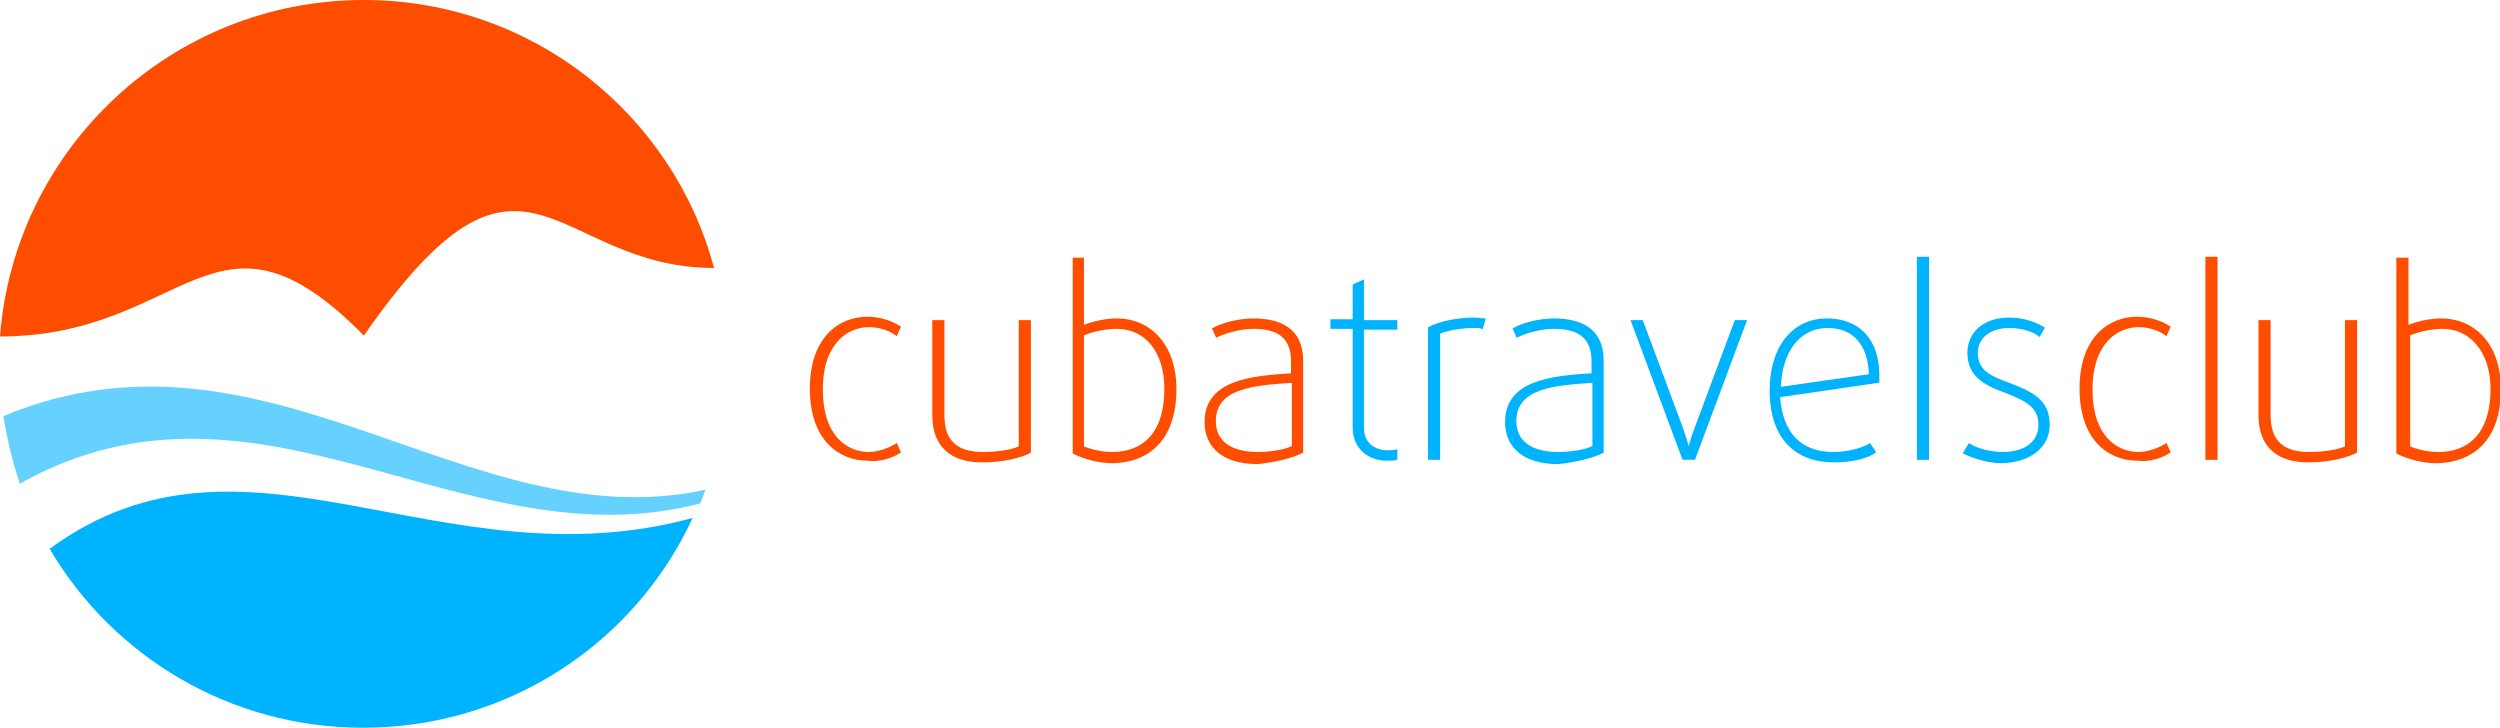 <?xml version="1.0" encoding="utf-8"?>
<!-- Generator: Adobe Illustrator 19.0.0, SVG Export Plug-In . SVG Version: 6.00 Build 0)  -->
<svg version="1.1" id="Capa_1" xmlns="http://www.w3.org/2000/svg" xmlns:xlink="http://www.w3.org/1999/xlink" x="0px" y="0px"
	 viewBox="163.6 -26.9 292 85" style="enable-background:new 163.6 -26.9 292 85;" xml:space="preserve">
<style type="text/css">
	.st0{fill:#FF4D00;}
	.st1{fill:#00B3FF;}
	.st2{fill:none;stroke:#FF4D00;stroke-width:0.216;stroke-miterlimit:22.926;}
	.st3{fill:none;stroke:#00B3FF;stroke-width:0.216;stroke-miterlimit:22.926;}
	.st4{fill:#66D1FF;}
</style>
<path class="st0" d="M268.7,25.9l-0.4-0.9c-0.8,0.5-2.1,1-3.2,1c-2.6,0-5.5-1.9-5.5-7.4s3-7.4,5.5-7.4c1.2,0,2.4,0.4,3.2,1l0.4-0.9
	c-0.9-0.6-2.3-1.1-3.8-1.1c-3.1,0-6.6,2.2-6.6,8.3s3.5,8.3,6.6,8.3C266.3,27,267.8,26.5,268.7,25.9z"/>
<path class="st0" d="M283.9,25.9V10.6h-1.2v14.7c-0.8,0.4-2.4,0.7-4.3,0.7c-3.1,0-4.6-1.4-4.6-4.4v-11h-1.2v11
	c0,3.6,2.1,5.4,5.7,5.4C280.7,27,282.8,26.5,283.9,25.9z"/>
<path class="st0" d="M300.9,18.5c0-4.9-2.8-8.1-6.9-8.1c-1.4,0-2.9,0.4-3.9,0.8V3.3H289V26c1.2,0.6,2.9,1.1,4.6,1.1
	C297.6,27,300.9,24.6,300.9,18.5L300.9,18.5z M299.7,18.5c0,5.6-2.9,7.5-6.2,7.5c-1.4,0-2.8-0.4-3.4-0.7V12.2
	c0.9-0.4,2.5-0.8,3.9-0.8C297.4,11.4,299.7,14.1,299.7,18.5z"/>
<path class="st0" d="M315.7,25.9V15.2c0-3.6-2.5-4.8-5.7-4.8c-1.7,0-3.6,0.5-4.7,1.1l0.4,0.9c1-0.5,2.8-1,4.3-1
	c2.5,0,4.5,0.8,4.5,3.9v1.5c-4.8,0.3-10.1,0.8-10.1,5.6c0,2.9,2.1,4.8,6.1,4.8C312.4,27,314.6,26.5,315.7,25.9L315.7,25.9z
	 M314.5,25.3c-0.7,0.4-2.5,0.7-4,0.7c-3.4,0-5-1.5-5-3.7c0-4.1,4.9-4.3,9.1-4.6V25.3z"/>
<path class="st0" d="M417,25.9l-0.4-0.9c-0.8,0.5-2.1,1-3.2,1c-2.6,0-5.5-1.9-5.5-7.4s3-7.4,5.5-7.4c1.2,0,2.4,0.4,3.2,1l0.4-0.9
	c-0.9-0.6-2.3-1.1-3.8-1.1c-3.1,0-6.6,2.2-6.6,8.3s3.5,8.3,6.6,8.3C414.6,27,416.1,26.5,417,25.9z"/>
<rect x="421.3" y="3.2" class="st0" width="1.2" height="23.5"/>
<path class="st0" d="M438.8,25.9V10.6h-1.2v14.7c-0.8,0.4-2.4,0.7-4.3,0.7c-3.1,0-4.6-1.4-4.6-4.4v-11h-1.2v11
	c0,3.6,2.1,5.4,5.7,5.4C435.5,27,437.6,26.5,438.8,25.9z"/>
<path class="st0" d="M455.6,18.5c0-4.9-2.8-8.1-6.9-8.1c-1.4,0-2.9,0.4-3.9,0.8V3.3h-1.2V26c1.2,0.6,2.9,1.1,4.6,1.1
	C452.3,27,455.6,24.6,455.6,18.5L455.6,18.5z M454.6,18.5c0,5.6-2.9,7.5-6.2,7.5c-1.4,0-2.8-0.4-3.4-0.7V12.2
	c0.9-0.4,2.5-0.8,3.9-0.8C452.1,11.4,454.6,14.1,454.6,18.5z"/>
<path class="st1" d="M326.7,26.7v-1c-0.3,0.1-0.6,0.1-1,0.1c-1.5,0-2.9-0.8-2.9-2.8V11.5h3.9v-0.9h-3.9V5.9l-1.1,0.5v4.1h-2.6v0.9
	h2.6V23c0,2.5,1.8,3.8,3.9,3.8C326.2,26.8,326.5,26.8,326.7,26.7z"/>
<path class="st1" d="M337,10.4c-0.4,0-0.8-0.1-1.2-0.1c-1.9,0-4,0.4-5.3,1.1v15.3h1.2V12c0.9-0.4,2.6-0.7,4-0.7c0.4,0,0.8,0,1,0.1
	L337,10.4z"/>
<path class="st1" d="M350.8,25.9V15.2c0-3.6-2.5-4.8-5.7-4.8c-1.7,0-3.6,0.5-4.7,1.1l0.4,0.9c1-0.5,2.8-1,4.3-1
	c2.5,0,4.5,0.8,4.5,3.9v1.5c-4.8,0.3-10.1,0.8-10.1,5.6c0,2.9,2.1,4.8,6.1,4.8C347.5,27,349.7,26.5,350.8,25.9L350.8,25.9z
	 M349.6,25.3c-0.7,0.4-2.5,0.7-4,0.7c-3.4,0-5-1.5-5-3.7c0-4.1,4.9-4.3,9.1-4.6V25.3z"/>
<path class="st1" d="M367.5,10.6h-1.2l-4.7,12.6c-0.4,1-0.7,2.2-0.7,2.2h-0.1c0,0-0.4-1.3-0.7-2.2l-4.7-12.6h-1.2l6,16.1h1.3
	L367.5,10.6z"/>
<path class="st1" d="M383,16.9c0-4.2-2.4-6.5-6-6.5c-4.1,0-6.6,3.4-6.6,8.3c0,5.6,3,8.3,7.4,8.3c2,0,3.8-0.4,4.8-1.1L382,25
	c-1,0.6-2.7,1-4.3,1c-3.7,0-6-2.2-6.3-6.6l11.6-1.7C383,17.4,383,17.1,383,16.9L383,16.9z M382,16.9l-10.5,1.5
	c0.1-4.2,2.2-7.1,5.6-7.1C379.9,11.3,381.9,13.1,382,16.9z"/>
<rect x="387.6" y="3.2" class="st1" width="1.2" height="23.5"/>
<path class="st1" d="M402.9,22.7c0-2.9-2.1-3.8-4.7-4.8c-2.2-0.8-3.7-1.5-3.7-3.6c0-1.6,1.3-3,3.8-3c1.3,0,2.8,0.4,3.5,1l0.5-0.9
	c-1-0.6-2.4-1.1-4-1.1c-3.1,0-4.8,1.8-4.8,4c0,2.7,1.9,3.7,4.4,4.6c2.2,0.9,3.9,1.6,3.9,3.8c0,2.1-1.7,3.3-4.3,3.3
	c-1.3,0-3-0.4-3.9-1L393,26c1.2,0.6,3,1.1,4.4,1.1C400.7,27,402.9,25.3,402.9,22.7z"/>
<path class="st2" d="M268.7,25.9l-0.4-0.9c-0.8,0.5-2.1,1-3.2,1c-2.6,0-5.5-1.9-5.5-7.4s3-7.4,5.5-7.4c1.2,0,2.4,0.4,3.2,1l0.4-0.9
	c-0.9-0.6-2.3-1.1-3.8-1.1c-3.1,0-6.6,2.2-6.6,8.3s3.5,8.3,6.6,8.3C266.3,27,267.8,26.5,268.7,25.9z"/>
<path class="st2" d="M283.9,25.9V10.6h-1.2v14.7c-0.8,0.4-2.4,0.7-4.3,0.7c-3.1,0-4.6-1.4-4.6-4.4v-11h-1.2v11
	c0,3.6,2.1,5.4,5.7,5.4C280.7,27,282.8,26.5,283.9,25.9z"/>
<path class="st2" d="M300.9,18.5c0-4.9-2.8-8.1-6.9-8.1c-1.4,0-2.9,0.4-3.9,0.8V3.3H289V26c1.2,0.6,2.9,1.1,4.6,1.1
	C297.6,27,300.9,24.6,300.9,18.5L300.9,18.5z M299.7,18.5c0,5.6-2.9,7.5-6.2,7.5c-1.4,0-2.8-0.4-3.4-0.7V12.2
	c0.9-0.4,2.5-0.8,3.9-0.8C297.4,11.4,299.7,14.1,299.7,18.5z"/>
<path class="st2" d="M315.7,25.9V15.2c0-3.6-2.5-4.8-5.7-4.8c-1.7,0-3.6,0.5-4.7,1.1l0.4,0.9c1-0.5,2.8-1,4.3-1
	c2.5,0,4.5,0.8,4.5,3.9v1.5c-4.8,0.3-10.1,0.8-10.1,5.6c0,2.9,2.1,4.8,6.1,4.8C312.4,27,314.6,26.5,315.7,25.9L315.7,25.9z
	 M314.5,25.3c-0.7,0.4-2.5,0.7-4,0.7c-3.4,0-5-1.5-5-3.7c0-4.1,4.9-4.3,9.1-4.6V25.3z"/>
<path class="st2" d="M417,25.9l-0.4-0.9c-0.8,0.5-2.1,1-3.2,1c-2.6,0-5.5-1.9-5.5-7.4s3-7.4,5.5-7.4c1.2,0,2.4,0.4,3.2,1l0.4-0.9
	c-0.9-0.6-2.3-1.1-3.8-1.1c-3.1,0-6.6,2.2-6.6,8.3s3.5,8.3,6.6,8.3C414.6,27,416.1,26.5,417,25.9z"/>
<rect x="421.3" y="3.2" class="st2" width="1.2" height="23.5"/>
<path class="st2" d="M438.8,25.9V10.6h-1.2v14.7c-0.8,0.4-2.4,0.7-4.3,0.7c-3.1,0-4.6-1.4-4.6-4.4v-11h-1.2v11
	c0,3.6,2.1,5.4,5.7,5.4C435.5,27,437.6,26.5,438.8,25.9z"/>
<path class="st2" d="M455.6,18.5c0-4.9-2.8-8.1-6.9-8.1c-1.4,0-2.9,0.4-3.9,0.8V3.3h-1.2V26c1.2,0.6,2.9,1.1,4.6,1.1
	C452.3,27,455.6,24.6,455.6,18.5L455.6,18.5z M454.6,18.5c0,5.6-2.9,7.5-6.2,7.5c-1.4,0-2.8-0.4-3.4-0.7V12.2
	c0.9-0.4,2.5-0.8,3.9-0.8C452.1,11.4,454.6,14.1,454.6,18.5z"/>
<path class="st3" d="M326.7,26.7v-1c-0.3,0.1-0.6,0.1-1,0.1c-1.5,0-2.9-0.8-2.9-2.8V11.5h3.9v-0.9h-3.9V5.9l-1.1,0.5v4.1h-2.6v0.9
	h2.6V23c0,2.5,1.8,3.8,3.9,3.8C326.2,26.8,326.5,26.8,326.7,26.7z"/>
<path class="st3" d="M337,10.4c-0.4,0-0.8-0.1-1.2-0.1c-1.9,0-4,0.4-5.3,1.1v15.3h1.2V12c0.9-0.4,2.6-0.7,4-0.7c0.4,0,0.8,0,1,0.1
	L337,10.4z"/>
<path class="st3" d="M350.8,25.9V15.2c0-3.6-2.5-4.8-5.7-4.8c-1.7,0-3.6,0.5-4.7,1.1l0.4,0.9c1-0.5,2.8-1,4.3-1
	c2.5,0,4.5,0.8,4.5,3.9v1.5c-4.8,0.3-10.1,0.8-10.1,5.6c0,2.9,2.1,4.8,6.1,4.8C347.5,27,349.7,26.5,350.8,25.9L350.8,25.9z
	 M349.6,25.3c-0.7,0.4-2.5,0.7-4,0.7c-3.4,0-5-1.5-5-3.7c0-4.1,4.9-4.3,9.1-4.6V25.3z"/>
<path class="st3" d="M367.5,10.6h-1.2l-4.7,12.6c-0.4,1-0.7,2.2-0.7,2.2h-0.1c0,0-0.4-1.3-0.7-2.2l-4.7-12.6h-1.2l6,16.1h1.3
	L367.5,10.6z"/>
<path class="st3" d="M383,16.9c0-4.2-2.4-6.5-6-6.5c-4.1,0-6.6,3.4-6.6,8.3c0,5.6,3,8.3,7.4,8.3c2,0,3.8-0.4,4.8-1.1L382,25
	c-1,0.6-2.7,1-4.3,1c-3.7,0-6-2.2-6.3-6.6l11.6-1.7C383,17.4,383,17.1,383,16.9L383,16.9z M382,16.9l-10.5,1.5
	c0.1-4.2,2.2-7.1,5.6-7.1C379.9,11.3,381.9,13.1,382,16.9z"/>
<rect x="387.6" y="3.2" class="st3" width="1.2" height="23.5"/>
<path class="st3" d="M402.9,22.7c0-2.9-2.1-3.8-4.7-4.8c-2.2-0.8-3.7-1.5-3.7-3.6c0-1.6,1.3-3,3.8-3c1.3,0,2.8,0.4,3.5,1l0.5-0.9
	c-1-0.6-2.4-1.1-4-1.1c-3.1,0-4.8,1.8-4.8,4c0,2.7,1.9,3.7,4.4,4.6c2.2,0.9,3.9,1.6,3.9,3.8c0,2.1-1.7,3.3-4.3,3.3
	c-1.3,0-3-0.4-3.9-1L393,26c1.2,0.6,3,1.1,4.4,1.1C400.7,27,402.9,25.3,402.9,22.7z"/>
<g>
	<path class="st0" d="M206.1-26.9c-22.4,0-40.8,17.3-42.5,39.3c21.8,0,25.1-17.8,42.5-0.1c18.9-27.2,21.9-7.9,40.9-7.9
		C242.2-13.6,225.7-26.9,206.1-26.9z"/>
	<path class="st4" d="M246,30.3c-27.6,6-51.3-21.4-82-8.6c0.4,2.7,1.1,5.4,1.9,7.9c28-15.7,51.9,9.5,79.5,2.3
		C245.6,31.4,245.8,30.8,246,30.3z"/>
	<path class="st1" d="M169.4,37.2c7.4,12.6,21.1,20.9,36.6,20.9c17.1,0,31.8-10,38.5-24.5C215,41.6,192.3,20.4,169.4,37.2z"/>
</g>
</svg>
